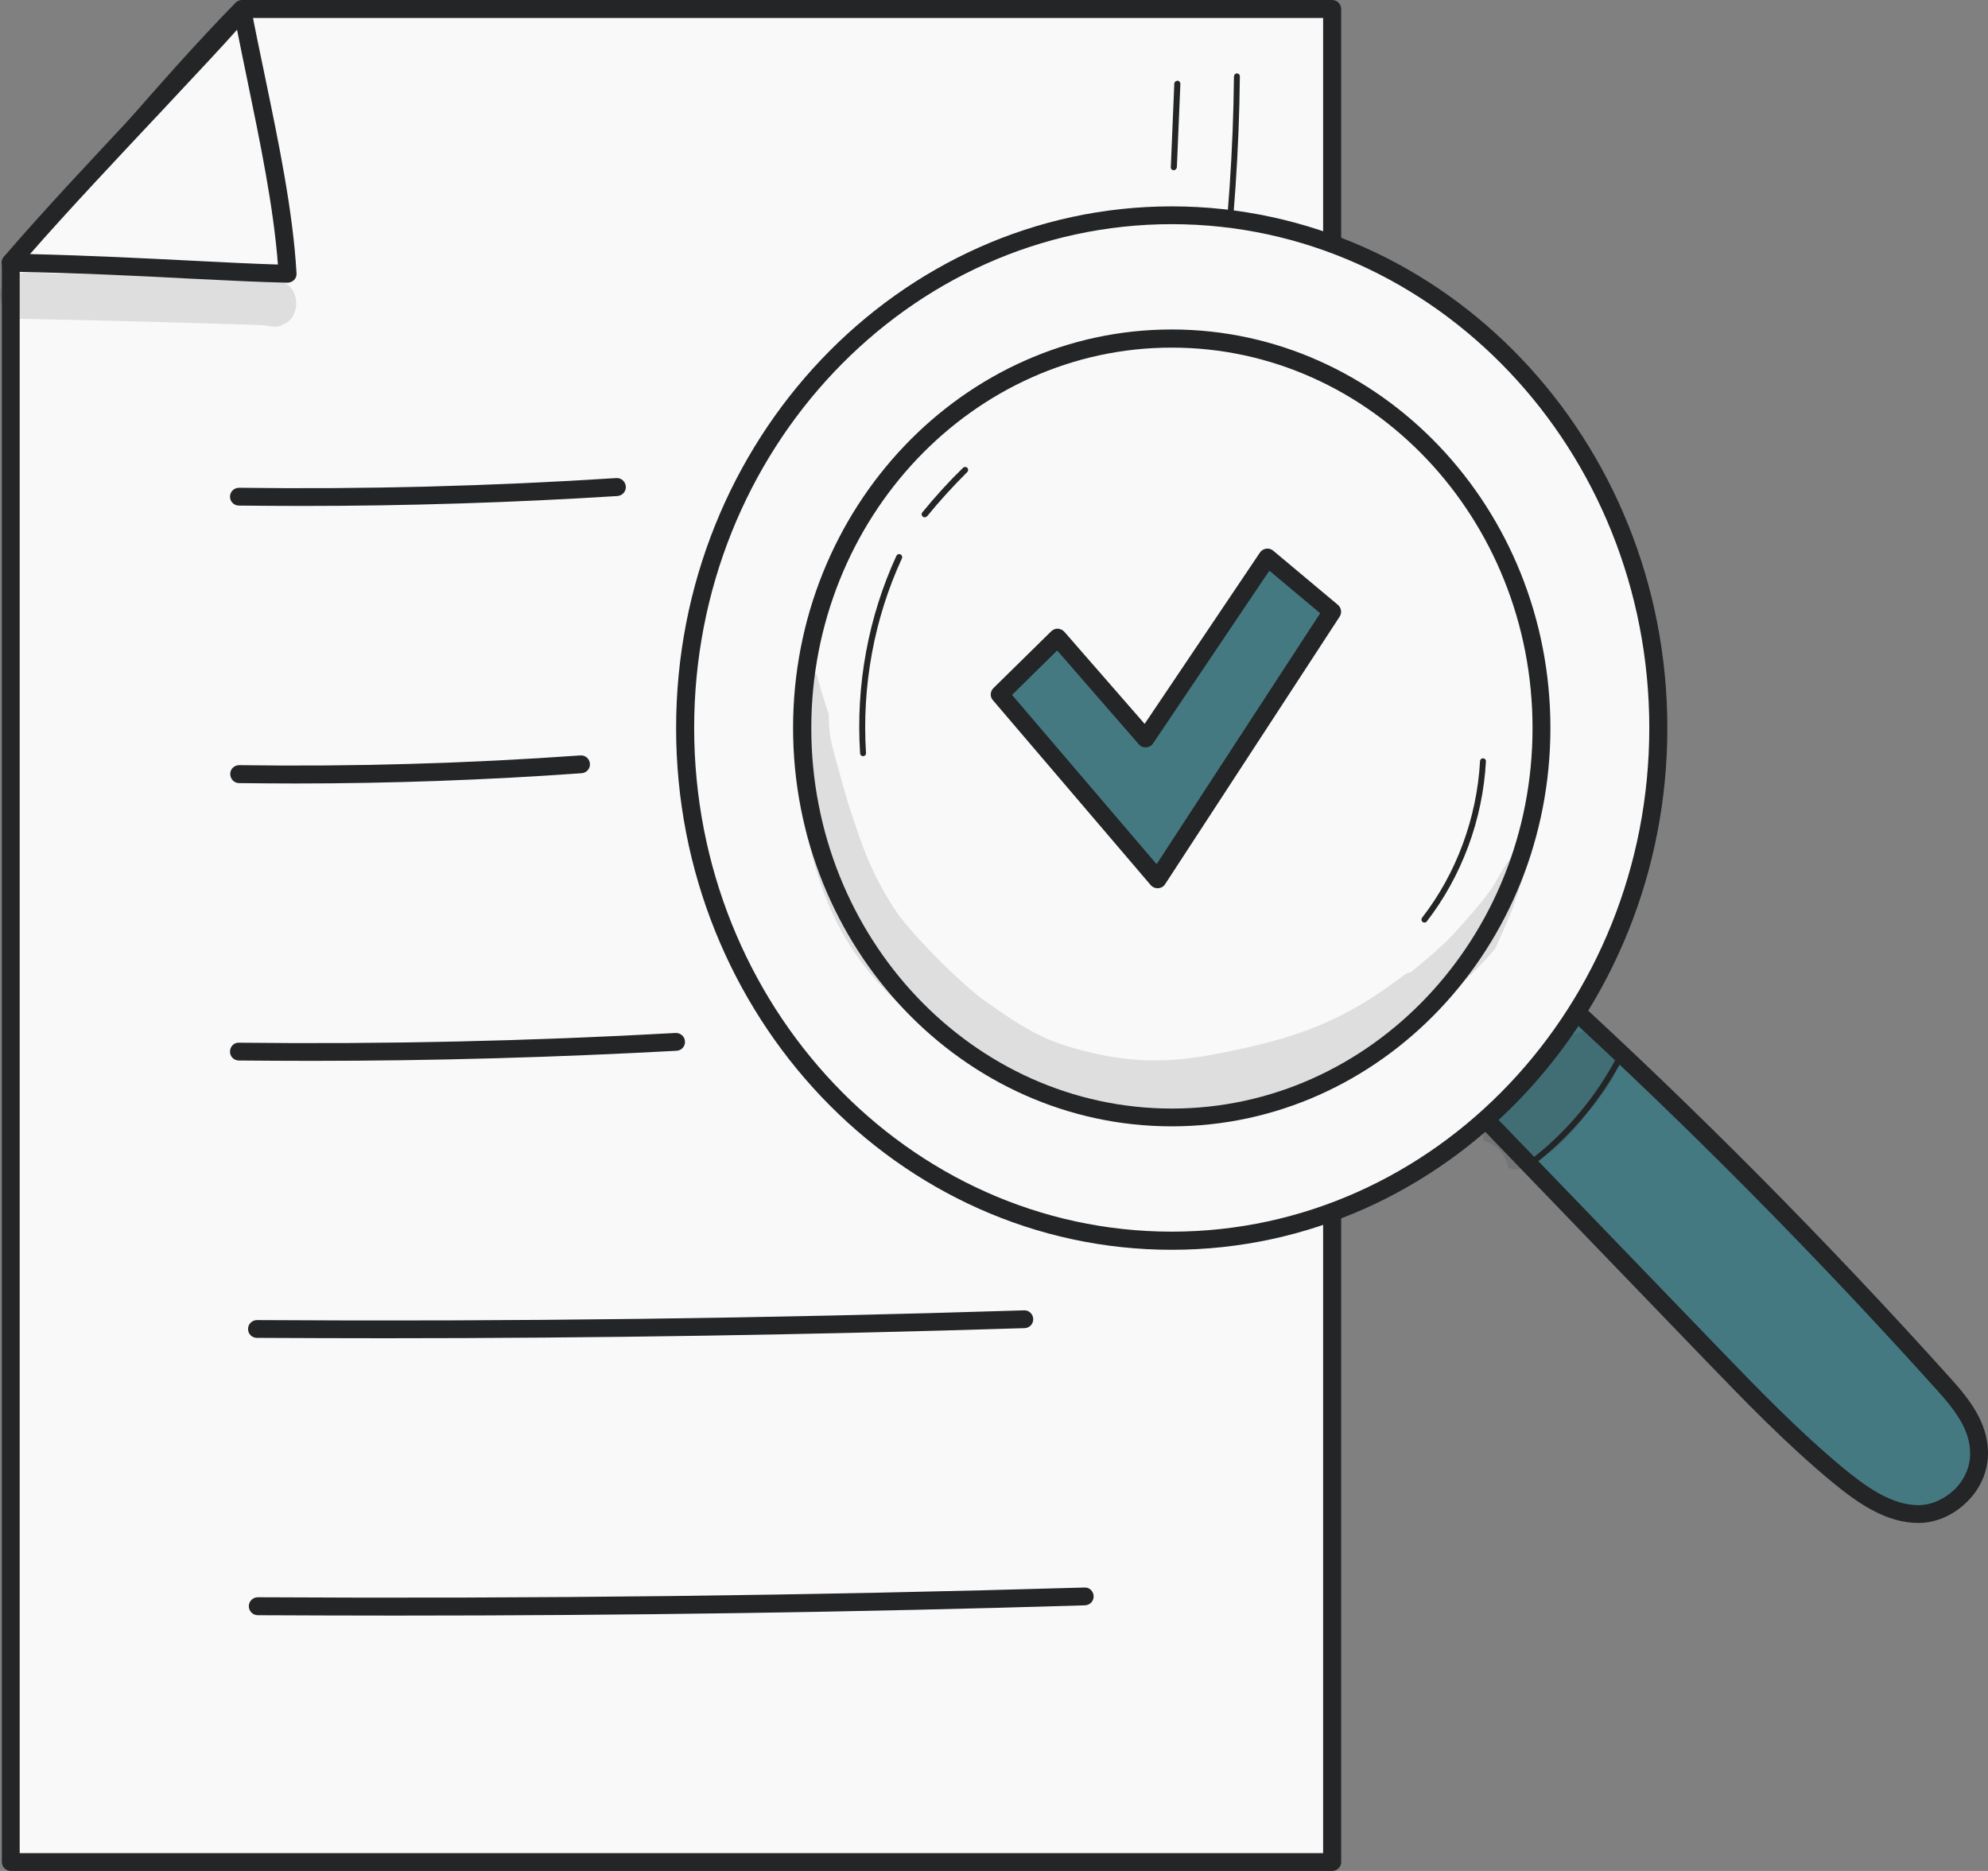 <svg width="85" height="80" viewBox="0 0 85 80" fill="none" xmlns="http://www.w3.org/2000/svg">
<rect x="0" y="0" width="85" height="80" fill="#808080" stroke="none"/>
<path d="M10.355 0.385C6.796 4.016 4.048 7.617 0.465 11.225V79.616H56.958V0.385H10.355Z" fill="#F9F9F9"/>
<path d="M56.958 80H0.464C0.252 80 0.079 79.827 0.079 79.616V11.225C0.079 11.123 0.118 11.028 0.189 10.958C2.032 9.107 3.685 7.216 5.276 5.389C6.788 3.663 8.347 1.883 10.079 0.11C10.15 0.039 10.253 0 10.355 0H56.958C57.17 0 57.344 0.173 57.344 0.384V79.624C57.344 79.827 57.17 80 56.958 80ZM0.842 79.239H56.572V0.769H10.521C8.851 2.479 7.331 4.22 5.859 5.899C4.284 7.695 2.662 9.554 0.842 11.389V79.239Z" fill="#232527"/>
<path d="M0.465 11.225C5.56 11.319 9.576 11.649 12.3 11.704C12.088 8.135 11.017 3.891 10.363 0.385C10.072 0.973 3.512 7.648 0.465 11.225Z" fill="#F9F9F9"/>
<path d="M12.292 12.088C11.127 12.064 9.749 11.993 8.15 11.915C5.922 11.797 3.394 11.672 0.457 11.617C0.307 11.617 0.173 11.523 0.11 11.389C0.047 11.256 0.071 11.099 0.165 10.982C1.748 9.123 4.315 6.393 6.371 4.204C8.079 2.385 9.843 0.502 10.009 0.22C10.087 0.079 10.253 0 10.41 0.024C10.568 0.047 10.702 0.165 10.733 0.322C10.906 1.255 11.111 2.22 11.324 3.248C11.914 6.095 12.529 9.044 12.678 11.688C12.686 11.797 12.647 11.899 12.568 11.978C12.497 12.04 12.403 12.088 12.292 12.088ZM1.283 10.864C3.89 10.927 6.158 11.044 8.19 11.146C9.591 11.217 10.828 11.28 11.883 11.311C11.694 8.825 11.119 6.071 10.568 3.397C10.418 2.659 10.268 1.953 10.135 1.271C9.576 1.906 8.568 2.981 6.938 4.722C5.103 6.675 2.858 9.06 1.283 10.864Z" fill="#232527"/>
<path d="M52.249 12.825C52.241 12.825 52.241 12.825 52.233 12.825C52.162 12.817 52.115 12.754 52.123 12.684C52.508 9.578 52.729 6.409 52.76 3.271C52.76 3.2 52.815 3.138 52.886 3.138C52.957 3.138 53.012 3.193 53.012 3.263C52.981 6.416 52.76 9.593 52.375 12.707C52.367 12.778 52.312 12.825 52.249 12.825Z" fill="#232527"/>
<path d="M50.186 7.279C50.178 7.279 50.178 7.279 50.186 7.279C50.107 7.279 50.052 7.216 50.06 7.146L50.209 3.577C50.209 3.506 50.272 3.459 50.343 3.451C50.414 3.451 50.469 3.514 50.469 3.585L50.319 7.154C50.304 7.224 50.249 7.279 50.186 7.279Z" fill="#232527"/>
<g opacity="0.129">
<path d="M12.206 12.111C11.261 11.727 9.103 11.97 7.379 11.813C5.867 11.758 4.355 11.735 2.843 11.695C2.118 11.75 1.244 11.531 0.567 11.743C-0.37 12.111 -0.063 13.656 0.929 13.633C4.339 13.696 7.749 13.79 11.159 13.9C11.206 13.9 11.253 13.908 11.3 13.908C11.568 13.955 11.851 14.025 12.088 13.884C12.812 13.625 12.859 12.488 12.206 12.111Z" fill="#232527"/>
</g>
<path d="M16.434 57.222C14.615 57.222 12.796 57.214 10.985 57.206C10.773 57.206 10.599 57.033 10.607 56.822C10.607 56.61 10.78 56.445 10.993 56.445C21.884 56.516 32.916 56.374 43.783 56.029C43.988 56.014 44.169 56.186 44.177 56.398C44.185 56.61 44.02 56.782 43.807 56.79C34.735 57.073 25.553 57.222 16.434 57.222Z" fill="#232527"/>
<path d="M13.324 45.361C12.284 45.361 11.253 45.354 10.213 45.346C10.001 45.346 9.828 45.173 9.835 44.962C9.835 44.75 10.009 44.569 10.221 44.585C16.419 44.656 22.695 44.514 28.884 44.169C29.097 44.161 29.278 44.318 29.286 44.53C29.302 44.742 29.137 44.922 28.924 44.93C23.758 45.212 18.521 45.361 13.324 45.361Z" fill="#232527"/>
<path d="M12.655 33.501C11.844 33.501 11.033 33.493 10.222 33.485C10.009 33.485 9.844 33.305 9.844 33.093C9.844 32.881 10.017 32.717 10.229 32.717C10.229 32.717 10.229 32.717 10.237 32.717C15.072 32.787 19.978 32.646 24.813 32.301C25.026 32.285 25.207 32.442 25.223 32.654C25.239 32.866 25.081 33.046 24.869 33.062C20.813 33.352 16.718 33.501 12.655 33.501Z" fill="#232527"/>
<path d="M12.907 21.634C12.009 21.634 11.111 21.626 10.213 21.618C10.001 21.618 9.828 21.438 9.835 21.234C9.835 21.022 10.009 20.857 10.221 20.857C10.221 20.857 10.221 20.857 10.229 20.857C15.576 20.928 21.002 20.787 26.349 20.442C26.561 20.426 26.742 20.59 26.758 20.802C26.774 21.014 26.609 21.195 26.396 21.21C21.923 21.492 17.403 21.634 12.907 21.634Z" fill="#232527"/>
<path d="M16.899 69.081C14.938 69.081 12.977 69.073 11.024 69.065C10.812 69.065 10.639 68.893 10.639 68.681C10.639 68.469 10.812 68.297 11.024 68.297C22.758 68.367 34.657 68.226 46.366 67.881C46.579 67.865 46.752 68.038 46.76 68.249C46.768 68.461 46.603 68.634 46.39 68.642C36.625 68.94 26.727 69.081 16.899 69.081Z" fill="#232527"/>
<path d="M63.124 47.448C66.463 50.907 69.794 54.366 73.133 57.825C74.897 59.653 76.66 61.481 78.582 63.065C79.614 63.92 80.771 64.728 82.031 64.728C83.291 64.728 84.63 63.606 84.622 62.108C84.614 60.939 83.85 59.998 83.126 59.198C77.81 53.291 72.258 47.699 66.494 42.428C65.439 44.067 64.376 45.699 63.124 47.448Z" fill="#457981"/>
<path d="M82.031 65.12C80.645 65.12 79.44 64.281 78.338 63.371C76.401 61.771 74.597 59.904 72.857 58.1L62.848 47.715C62.722 47.581 62.706 47.377 62.809 47.228C64.061 45.487 65.132 43.832 66.171 42.232C66.234 42.138 66.337 42.075 66.447 42.059C66.557 42.043 66.675 42.083 66.754 42.153C72.503 47.409 78.109 53.056 83.409 58.947C84.173 59.794 84.992 60.814 85 62.108C85.008 62.885 84.693 63.63 84.118 64.202C83.543 64.783 82.779 65.12 82.031 65.12ZM63.62 47.416L73.408 57.566C75.133 59.355 76.92 61.206 78.826 62.783C79.818 63.599 80.889 64.359 82.031 64.359C82.575 64.359 83.149 64.1 83.582 63.677C84.008 63.253 84.244 62.696 84.236 62.124C84.228 61.096 83.543 60.249 82.842 59.465C77.661 53.707 72.188 48.177 66.573 43.032C65.652 44.436 64.707 45.887 63.62 47.416Z" fill="#232527"/>
<path d="M50.099 9.201C38.61 9.201 29.294 19.014 29.294 31.125C29.294 43.236 38.61 53.049 50.099 53.049C61.588 53.049 70.904 43.236 70.904 31.125C70.904 19.014 61.596 9.201 50.099 9.201ZM50.099 47.785C41.374 47.785 34.294 40.326 34.294 31.133C34.294 21.94 41.366 14.48 50.099 14.48C58.832 14.48 65.904 21.94 65.904 31.133C65.904 40.326 58.832 47.785 50.099 47.785ZM50.099 47.785C41.374 47.785 34.294 40.326 34.294 31.133C34.294 21.94 41.366 14.48 50.099 14.48C58.832 14.48 65.904 21.94 65.904 31.133C65.904 40.326 58.832 47.785 50.099 47.785Z" fill="#F9F9F9"/>
<path d="M50.099 53.44C38.413 53.44 28.908 43.431 28.908 31.132C28.908 18.833 38.413 8.824 50.099 8.824C61.785 8.824 71.29 18.825 71.29 31.132C71.29 43.439 61.785 53.44 50.099 53.44ZM50.099 9.585C38.838 9.585 29.68 19.249 29.68 31.124C29.68 43 38.838 52.664 50.099 52.664C61.36 52.664 70.518 43 70.518 31.124C70.518 19.249 61.36 9.585 50.099 9.585ZM50.099 48.161C41.177 48.161 33.909 40.521 33.909 31.124C33.909 21.727 41.169 14.088 50.099 14.088C59.021 14.088 66.29 21.727 66.29 31.124C66.29 40.521 59.029 48.161 50.099 48.161ZM34.688 31.132C34.688 40.106 41.602 47.401 50.107 47.401C58.612 47.401 65.526 40.106 65.526 31.132C65.526 22.159 58.612 14.864 50.107 14.864C41.602 14.856 34.688 22.159 34.688 31.132Z" fill="#232527"/>
<g opacity="0.129">
<path d="M64.825 36.435C64.305 36.897 64.061 37.65 63.62 38.2C63.541 38.356 62.47 39.627 61.864 40.231C61.344 40.725 60.84 41.157 60.328 41.565C60.242 41.58 60.147 41.619 60.061 41.674C57.462 43.659 55.501 44.38 52.217 45.024C50.658 45.33 48.855 45.588 46.398 44.945C44.673 44.522 43.847 44.028 42.043 42.749C41.279 42.184 39.578 40.608 38.421 39.125C37.177 37.329 36.751 35.76 36.492 35.046C36.232 34.309 36.035 33.556 35.83 32.811C35.531 31.775 35.436 31.415 35.436 30.536C35.247 29.979 35.074 29.414 34.917 28.842C34.767 28.771 34.594 28.732 34.428 28.748C34.153 31.015 34.192 33.289 34.46 35.54C34.925 37.493 35.507 39.603 37.279 41.706C38.712 43.369 39.689 43.941 40.303 44.475C41.736 45.565 43.264 46.561 44.949 47.142C45.87 47.424 46.831 47.542 47.784 47.659C47.792 47.659 47.792 47.659 47.8 47.659C48.831 47.855 49.894 47.863 50.934 47.738C51.753 47.667 52.54 47.416 53.328 47.189C54.966 46.765 56.604 46.232 58.108 45.4C58.714 45.008 58.927 44.851 59.21 44.624C61.053 43.416 62.951 41.737 63.927 40.568C64.179 40.019 64.423 39.462 64.652 38.905C64.935 38.066 65.227 37.227 65.51 36.388C65.297 36.293 65.037 36.293 64.825 36.435Z" fill="#232527"/>
</g>
<g opacity="0.129">
<path d="M68.164 44.153C67.369 43.91 66.841 44.49 66.455 45.134C66.439 45.157 66.424 45.173 66.4 45.197C65.707 46.044 65.51 45.973 64.376 47.063C64.368 47.063 64.36 47.063 64.36 47.071C64.132 47.236 63.864 47.354 63.722 47.612C63.431 47.989 63.368 48.405 63.447 48.789C63.904 48.907 64.258 49.236 64.423 49.683V49.675C64.423 49.683 64.431 49.691 64.431 49.699C64.447 49.746 64.463 49.793 64.478 49.848C64.486 49.879 64.494 49.911 64.494 49.942C64.817 50.036 65.179 50.005 65.526 49.785C66.431 49.26 67.211 48.514 67.833 47.644C68.235 47.181 68.621 46.695 68.936 46.161C69.377 45.408 68.967 44.373 68.164 44.153Z" fill="#232527"/>
</g>
<path d="M45.225 27.258L42.744 29.689L49.493 37.596L56.958 26.144L54.194 23.83L48.981 31.572L45.225 27.258Z" fill="#457981"/>
<path d="M49.493 37.98C49.382 37.98 49.272 37.933 49.201 37.847L42.453 29.94C42.319 29.791 42.334 29.564 42.476 29.422L44.949 26.991C45.028 26.92 45.13 26.873 45.233 26.881C45.335 26.889 45.437 26.936 45.508 27.014L48.941 30.952L53.871 23.626C53.934 23.532 54.029 23.477 54.139 23.461C54.249 23.445 54.359 23.477 54.438 23.547L57.202 25.861C57.352 25.987 57.383 26.198 57.281 26.363L49.816 37.807C49.753 37.91 49.642 37.972 49.516 37.98C49.508 37.98 49.501 37.98 49.493 37.98ZM43.272 29.713L49.453 36.953L56.446 26.222L54.273 24.402L49.304 31.783C49.241 31.885 49.13 31.948 49.005 31.956C48.886 31.964 48.768 31.917 48.69 31.823L45.201 27.814L43.272 29.713Z" fill="#232527"/>
<path d="M65.652 49.715C65.612 49.715 65.573 49.699 65.549 49.668C65.502 49.613 65.518 49.535 65.573 49.487C67.03 48.342 68.274 46.844 69.148 45.165C69.18 45.103 69.258 45.079 69.322 45.111C69.385 45.142 69.408 45.22 69.377 45.283C68.479 46.993 67.219 48.515 65.731 49.684C65.707 49.707 65.675 49.715 65.652 49.715Z" fill="#232527"/>
<path d="M36.901 32.332C36.83 32.332 36.775 32.277 36.775 32.214C36.586 29.312 37.122 26.386 38.327 23.767C38.358 23.704 38.429 23.672 38.5 23.704C38.563 23.735 38.594 23.806 38.563 23.876C37.374 26.457 36.846 29.336 37.027 32.199C37.035 32.269 36.98 32.332 36.909 32.332H36.901Z" fill="#232527"/>
<path d="M39.531 22.12C39.5 22.12 39.476 22.112 39.453 22.089C39.397 22.041 39.389 21.963 39.437 21.908C39.98 21.241 40.563 20.598 41.177 20.002C41.224 19.955 41.311 19.955 41.358 20.002C41.406 20.049 41.406 20.135 41.358 20.183C40.76 20.779 40.177 21.414 39.642 22.073C39.61 22.096 39.571 22.12 39.531 22.12Z" fill="#232527"/>
<path d="M60.903 39.447C60.88 39.447 60.848 39.439 60.825 39.423C60.77 39.376 60.762 39.298 60.801 39.243C62.266 37.36 63.148 34.976 63.282 32.544C63.282 32.474 63.344 32.419 63.415 32.426C63.486 32.426 63.541 32.489 63.533 32.56C63.4 35.046 62.494 37.478 60.998 39.408C60.982 39.431 60.943 39.447 60.903 39.447Z" fill="#232527"/>
</svg>
